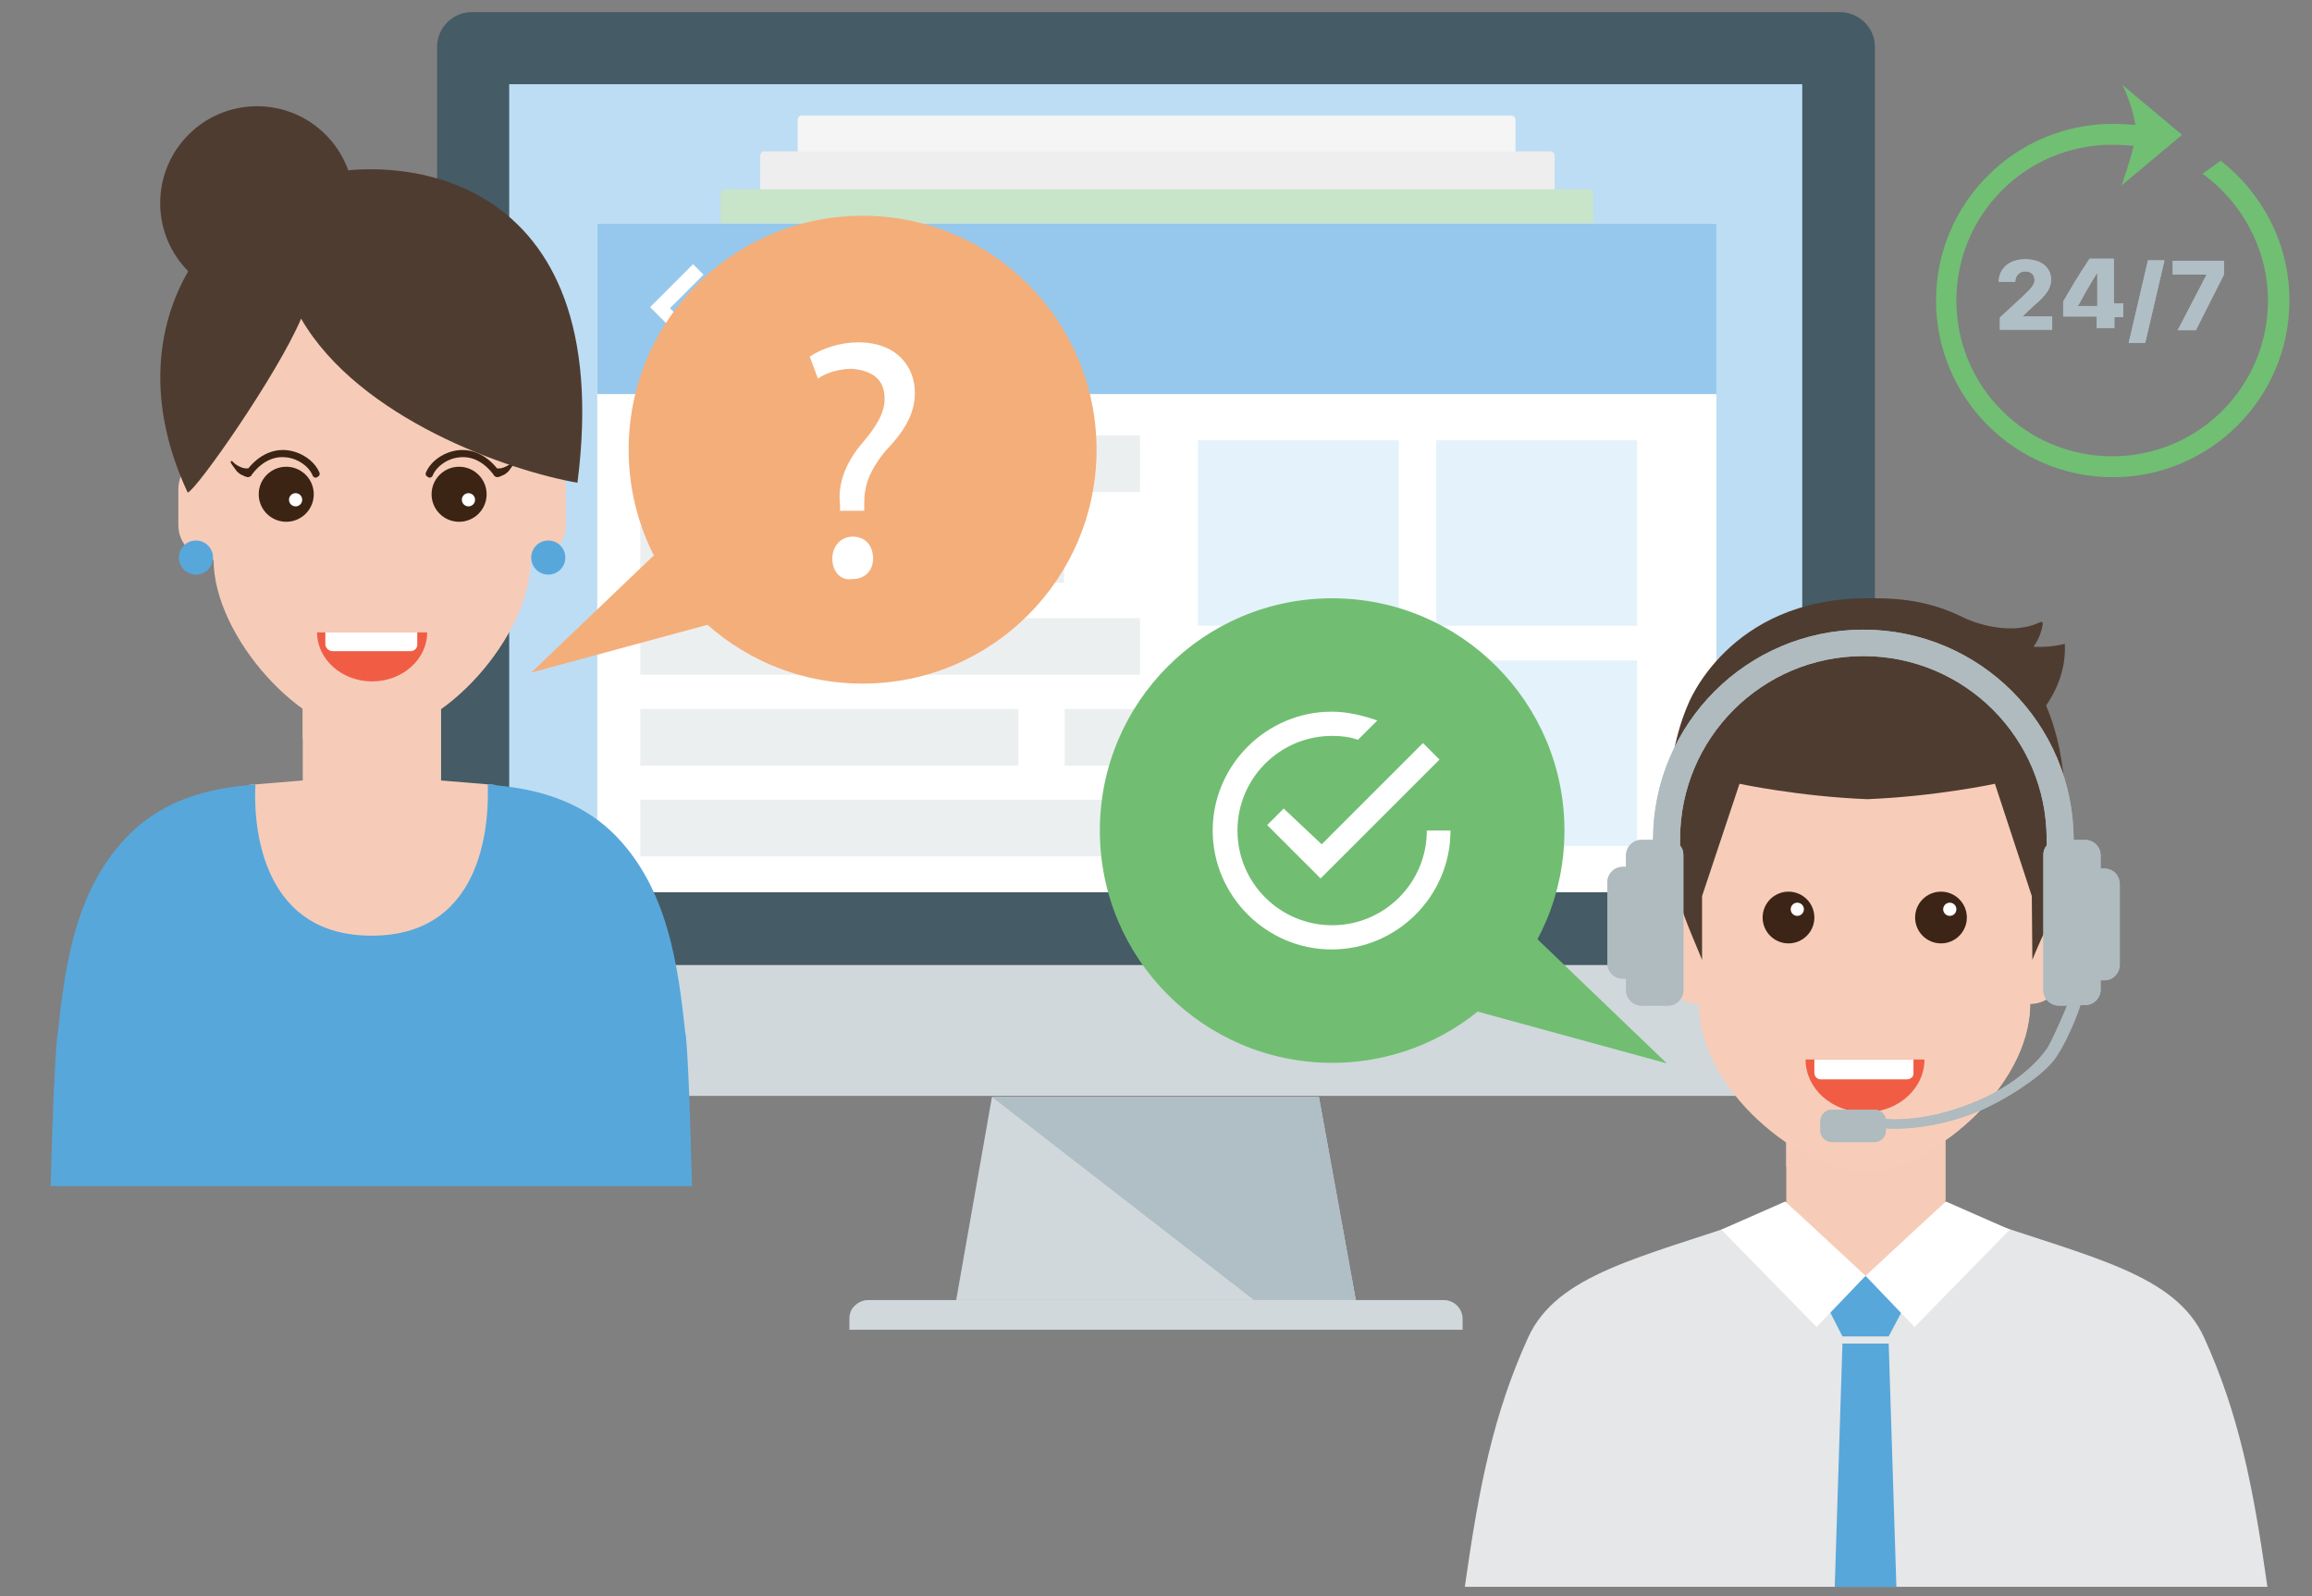 <?xml version="1.0" encoding="utf-8"?>
<!-- Generator: Adobe Illustrator 19.1.1, SVG Export Plug-In . SVG Version: 6.00 Build 0)  -->
<svg version="1.1" id="Layer_1" xmlns="http://www.w3.org/2000/svg" xmlns:xlink="http://www.w3.org/1999/xlink" x="0px" y="0px"
	 viewBox="-163 136 420 290" style="enable-background:new -163 136 420 290;" xml:space="preserve">
<rect x="-163" y="136" width="420" height="290" fill="#808080" stroke="none"/>
<style type="text/css">
	.st0{clip-path:url(#SVGID_2_);fill:#70BF73;}
	.st1{fill:#B0BEC5;}
	.st2{clip-path:url(#SVGID_4_);fill:#B0BEC5;}
	.st3{fill:none;stroke:#D0D8DC;stroke-miterlimit:10;}
	.st4{fill:#D0D8DC;}
	.st5{fill:#455B65;}
	.st6{fill:#BDDDF4;}
	.st7{fill:#F5F5F5;}
	.st8{fill:#EEEEEE;}
	.st9{fill:#C8E5C9;}
	.st10{fill:#FFFFFF;}
	.st11{fill:#95C8EC;}
	.st12{fill:#ECEFF0;}
	.st13{fill:#E4F2FB;}
	.st14{fill:#F6CCB8;}
	.st15{fill:#E6E7E8;}
	.st16{fill:#57A7DB;}
	.st17{fill:#F7CDB9;}
	.st18{opacity:0.8;fill:#F7CDB9;}
	.st19{fill:#3C2417;}
	.st20{fill:#F05D44;}
	.st21{fill:#4F3C30;}
	.st22{clip-path:url(#SVGID_6_);fill:#AFBBBF;}
	.st23{fill:#71BE72;}
	.st24{fill:#F4AE7A;}
	.st25{opacity:0.8;fill:#F6CCB8;}
	.st26{fill:#3C2415;}
</style>
<g id="XMLID_2192_">
	<g id="XMLID_2204_">
		<g>
			<defs>
				<path id="SVGID_1_" d="M224.9,158.7c-1.4-0.1-2.6-0.2-4.1-0.2c-17.7,0-32.1,14.4-32.1,32.1s14.4,32.1,32.1,32.1
					s32.1-14.4,32.1-32.1c0-10.3-4.9-19.5-12.5-25.4l-3.3,2.4c0.6,0.3,1,0.8,1.6,1.2c6.2,5.2,10.3,13.1,10.3,21.8
					c0,15.6-12.6,28.3-28.3,28.3c-15.6,0-28.3-12.6-28.3-28.3c0-15.6,12.6-28.3,28.3-28.3c1.4,0,2.6,0.1,3.9,0.2
					c-0.7,3-2.2,7.2-2.2,7.2l11-9.2l-11-9.2C222.6,151.3,224.4,155.2,224.9,158.7z"/>
			</defs>
			<clipPath id="SVGID_2_">
				<use xlink:href="#SVGID_1_"  style="overflow:visible;"/>
			</clipPath>
			<rect id="XMLID_2206_" x="187.5" y="150.2" class="st0" width="66.7" height="73.8"/>
		</g>
	</g>
	<g id="XMLID_2196_">
		<g>
			<path id="XMLID_2197_" class="st1" d="M232.6,196h3.3l5.1-10.1v-2.5h-9.3v2.5h6.1v0.1L232.6,196z M226.7,198.3l3.5-15h-3l-3.5,15
				H226.7z M214.6,191.4c1.4-2.6,2.3-4.1,3.3-5.7h0.1v5.9h-3.5v-0.2H214.6z M218,195.6h3.1v-2h1.6v-2.5H221V183h-4.4
				c-2.2,3.3-3.6,5.7-4.8,7.8v2.7h6.1V195.6z M200.1,187.2L200.1,187.2h3v-0.1c0-1,0.8-1.8,1.8-1.8c1,0,1.7,0.6,1.7,1.6
				c0,0.8-0.5,1.4-2.3,3.1l-4,3.7v2.2h9.5v-2.4h-5.3v-0.1l2-1.9c2.3-1.9,3.1-3.2,3.1-4.7c0-2.3-1.9-3.7-4.7-3.7
				C202.1,183.1,200.1,184.7,200.1,187.2z"/>
		</g>
		<g>
			<defs>
				<path id="SVGID_3_" d="M232.6,196h3.3l5.1-10.1v-2.5h-9.3v2.5h6.1v0.1L232.6,196z M226.7,198.3l3.5-15h-3l-3.5,15H226.7z
					 M214.6,191.4c1.4-2.6,2.3-4.1,3.3-5.7h0.1v5.9h-3.5v-0.2H214.6z M218,195.6h3.1v-2h1.6v-2.5H221V183h-4.4
					c-2.2,3.3-3.6,5.7-4.8,7.8v2.7h6.1V195.6z M200.1,187.2L200.1,187.2h3v-0.1c0-1,0.8-1.8,1.8-1.8c1,0,1.7,0.6,1.7,1.6
					c0,0.8-0.5,1.4-2.3,3.1l-4,3.7v2.2h9.5v-2.4h-5.3v-0.1l2-1.9c2.3-1.9,3.1-3.2,3.1-4.7c0-2.3-1.9-3.7-4.7-3.7
					C202.1,183.1,200.1,184.7,200.1,187.2z"/>
			</defs>
			<clipPath id="SVGID_4_">
				<use xlink:href="#SVGID_3_"  style="overflow:visible;"/>
			</clipPath>
			<rect id="XMLID_2203_" x="199" y="181.9" class="st2" width="43.2" height="17.6"/>
		</g>
	</g>
</g>
<path id="XMLID_1673_" class="st3" d="M160.9,277c6.9,0,13.8,0,20.7,0"/>
<g id="Layer_2">
</g>
<g id="XMLID_2191_">
	<polygon id="XMLID_2222_" class="st4" points="83.3,372.2 10.7,372.2 17.2,335.3 76.6,335.3 	"/>
	<polygon id="XMLID_2221_" class="st1" points="83.3,372.2 76.6,335.3 17.2,335.3 64.8,372.2 	"/>
	<path id="XMLID_2220_" class="st4" d="M102.7,377.6H-8.7v-2c0-0.9,0.3-1.8,1-2.4c0.6-0.6,1.5-1,2.4-1H99.3c0.9,0,1.8,0.4,2.4,1
		c0.6,0.6,1,1.5,1,2.4V377.6z"/>
	<path id="XMLID_2219_" class="st4" d="M177.6,311.3v17.5c0,3.5-2.9,6.3-6.4,6.3H-77.3c-3.5,0-6.3-2.9-6.3-6.3v-17.5H177.6z"/>
	<path id="XMLID_2218_" class="st5" d="M177.6,311.3V144.5c0-3.5-2.9-6.3-6.4-6.3H-77.3c-3.5,0-6.3,2.9-6.3,6.3v166.8H177.6z"/>
	<rect id="XMLID_2211_" x="-70.5" y="151.3" class="st6" width="234.9" height="146.7"/>
	<g>
		<path class="st7" d="M111.5,234.9H-17.3c-0.4,0-0.8-0.3-0.8-0.7v-0.1v-76.3c0-0.4,0.3-0.8,0.7-0.8h0.1h128.8
			c0.4,0,0.8,0.3,0.8,0.7v0.1v76.3C112.5,234.6,112,234.9,111.5,234.9z"/>
		<path class="st8" d="M118.5,249.7H-24.1c-0.4,0-0.8-0.3-0.8-0.7v-0.1v-84.6c0-0.4,0.3-0.8,0.7-0.8h0.1h142.7
			c0.4,0,0.8,0.3,0.8,0.7v0.1v84.6C119.3,249.3,119,249.7,118.5,249.7C118.6,249.7,118.6,249.7,118.5,249.7z"/>
		<path class="st9" d="M125.6,265H-31.3c-0.4,0-0.8-0.3-0.8-0.7v-0.1v-93c0-0.4,0.3-0.8,0.7-0.8h0.1h156.9c0.4,0,0.8,0.3,0.8,0.7
			v0.1v93C126.4,264.6,126.1,264.9,125.6,265L125.6,265z"/>
		<rect x="-54.5" y="176.6" class="st10" width="203.3" height="121.5"/>
		<rect x="-54.5" y="176.6" class="st11" width="203.3" height="31"/>
		<rect x="-46.7" y="215.1" class="st12" width="90.8" height="10.3"/>
		<rect x="-46.7" y="231.6" class="st12" width="36.8" height="10.3"/>
		<rect x="-3.3" y="231.6" class="st12" width="33.6" height="10.3"/>
		<rect x="-46.7" y="248.3" class="st12" width="90.8" height="10.3"/>
		<rect x="-46.7" y="264.8" class="st12" width="68.7" height="10.3"/>
		<rect x="30.4" y="264.8" class="st12" width="13.7" height="10.3"/>
		<rect x="-46.7" y="281.3" class="st12" width="90.8" height="10.3"/>
		<rect x="54.6" y="216" class="st13" width="36.5" height="33.7"/>
		<rect x="97.9" y="216" class="st13" width="36.5" height="33.7"/>
		<rect x="54.6" y="256" class="st13" width="36.5" height="33.7"/>
		<rect x="97.9" y="256" class="st13" width="36.5" height="33.7"/>
		<path class="st10" d="M-35.2,198.1l-6.1-6.1l6.1-6.1l-1.9-1.9l-7.8,7.8l7.8,7.8L-35.2,198.1z M-28.4,198.1l6.1-6.1l-6.1-6.1
			l1.9-1.9l7.8,7.8l-7.8,7.8L-28.4,198.1z"/>
	</g>
</g>
<g id="man_4_">
	<g>
		<polygon class="st14" points="194.9,357.4 190.4,355.3 190.4,341 161.5,341 161.5,355.3 157,357.2 158.2,397.8 161.5,397.8 
			161.5,404 190.4,404 190.4,397.8 193.7,397.8 		"/>
		<polygon class="st14" points="190.4,342.4 190.4,354.1 161.5,348 161.5,342.4 		"/>
	</g>
	<g>
		<g>
			<path class="st15" d="M248.9,424.3c-2.6-18.4-5.2-31.4-11.5-45.3c-5.3-11.5-20.1-14.4-41.4-21.7c-0.8-0.3-1.5-0.5-2.3-0.8
				c0,0,0,0.1,0,0.1c-1.4,7.9-5.4,18.2-17.7,19.4c-12.3-1.2-16.3-11.5-17.7-19.4c0,0,0-0.1,0-0.1c-0.8,0.3-1.5,0.5-2.3,0.8
				c-21.3,7.3-36.1,10.2-41.4,21.7c-6.3,13.9-8.9,26.9-11.5,45.3H248.9z"/>
		</g>
		<g>
			<polygon class="st16" points="182.9,373.5 180.1,378.8 171.7,378.8 169,373.5 175.9,367.8 			"/>
			<path class="st10" d="M175.9,367.8l-8.9,9.3l-17.3-17.7c0,0,11.6-5.1,11.6-5.1l3.6,3.3L175.9,367.8z"/>
			<path class="st10" d="M175.9,367.8l8.9,9.3l17.3-17.7c0,0-11.6-5.1-11.6-5.1l-3.6,3.3L175.9,367.8z"/>
			<polygon class="st16" points="181.5,424.3 180.1,380.1 171.7,380.1 170.3,424.3 			"/>
		</g>
	</g>
	<g>
		<g>
			<path class="st17" d="M207.2,300.3l1-12.7c0-16.6-15.9-30.1-32.5-30.1c-16.6,0-32.5,13.5-32.5,30.1l1,12.7
				c-0.9,0.2-1.8,0.6-2.5,1.2c-1.3,1.1-2.1,2.7-2.1,4.6v6.3c0,3.3,2.7,6,6,6c0,15.7,18.8,30.5,30.1,30.5c11.3,0,30.1-14.9,30.1-30.5
				c3.3,0,6-2.7,6-6v-6.3C211.8,303.3,209.9,301,207.2,300.3z"/>
			<path class="st18" d="M207.2,300.3l1-12.7c0-16.6-15.9-30.1-32.5-30.1c0,0,0,42.7,0,42.7c-4.4,9.3-7.2,22.8-7.2,22.8h7.2v25.8
				c11.3,0,30.1-14.9,30.1-30.5c3.3,0,6-2.7,6-6v-6.3C211.8,303.3,209.9,301,207.2,300.3z"/>
			<g>
				<g>
					<circle class="st17" cx="161.9" cy="303.9" r="4.7"/>
					<circle class="st19" cx="161.9" cy="302.7" r="4.7"/>
					<circle class="st10" cx="163.5" cy="301.2" r="1.2"/>
				</g>
				<g>
					<circle class="st17" cx="189.6" cy="303.9" r="4.7"/>
					<circle class="st19" cx="189.6" cy="302.7" r="4.7"/>
					<circle class="st10" cx="191.2" cy="301.2" r="1.2"/>
				</g>
			</g>
		</g>
		<g>
			<path class="st20" d="M186.6,328.5c0,5.3-4.8,9.6-10.8,9.6c-6,0-10.8-4.3-10.8-9.6H186.6z"/>
			<path class="st10" d="M183.4,332.1h-15.6c-0.7,0-1.2-0.5-1.2-1.2v-2.4h18v2.4C184.7,331.6,184.1,332.1,183.4,332.1z"/>
		</g>
		<path class="st21" d="M210.1,300.3c-1,4.2-2.3,6-3.9,10.1c0,0-0.1-11.6-0.1-11.6l-6.7-20.4c0,0-10.7,2.3-23.2,2.8
			c-12.5-0.5-23.2-2.8-23.2-2.8l-6.8,20.4c0,0,0,11.7,0,11.6c-0.8-2-3.4-7.9-3.9-10.1c-3.1-13.1-3-26.1,1.3-36.2
			c0,0,7.3-19.4,32.6-19.4c0.5,0,1,0,1.5,0c6.8,0,11.6,1.3,16.2,3.6c0,0,7.6,3.7,13.8,0.7c0.2-0.1,0.4,0.1,0.4,0.3
			c-0.1,0.8-0.5,2.6-1.7,4.2c1.6,0.1,3.5,0,5.6-0.5c0,0,0,0,0.1,0v0.1c0.2,4.2-1.3,8-3.4,11.1C213,274.3,213.1,287.2,210.1,300.3z"
			/>
	</g>
	<g id="XMLID_2193_">
		<g>
			<defs>
				<path id="SVGID_5_" d="M214.9,318.6h0.9c1.6,0,2.8-1.3,2.8-2.8v-1.7h0.7c1.6,0,2.8-1.3,2.8-2.8v-14.7c0-1.6-1.3-2.8-2.8-2.8
					h-0.7v-2.4c0-1.6-1.3-2.8-2.8-2.8h-2.1c0-21.1-17.1-38.2-38.2-38.2s-38.2,17.1-38.2,38.2h-2.1c-1.6,0-2.8,1.3-2.8,2.8v2.1h-0.6
					c-1.6,0-2.8,1.3-2.8,2.8V311c0,1.6,1.3,2.8,2.8,2.8h0.6v2.1c0,1.6,1.3,2.8,2.8,2.8h4.8c1.6,0,2.8-1.3,2.8-2.8v-24.6
					c0-0.7-0.2-1.2-0.6-1.7c0-0.4,0-0.7,0-1.1c0-18.4,14.9-33.3,33.3-33.3s33.3,14.9,33.3,33.3c0,0.4,0,0.7,0,1.1
					c-0.4,0.5-0.6,1-0.6,1.7v24.6c0,1.6,1.3,2.8,2.8,2.8h1.5c0,0.1-2.9,6.9-3.7,7.9c-2.1,3-6.7,7.1-13.5,9.8c-8.7,3.5-15,3-15.7,2.9
					c-0.2-0.9-1-1.7-2.1-1.7h-7.7c-1.1,0-2.1,0.9-2.1,2.1v1.7c0,1.1,0.9,2.1,2.1,2.1h7.7c1.1,0,2.1-0.9,2.1-2.1V341
					c0.9,0.1,7.9,0.5,16.6-3c4.8-2,10.9-5.9,13.5-8.9C212.2,326.3,215,318.8,214.9,318.6z"/>
			</defs>
			<use xlink:href="#SVGID_5_"  style="overflow:visible;fill:#AFBBBF;"/>
			<clipPath id="SVGID_6_">
				<use xlink:href="#SVGID_5_"  style="overflow:visible;"/>
			</clipPath>
			<polygon id="XMLID_2195_" class="st22" points="128,249.2 223.2,249.2 219.9,344.3 128,343.3 			"/>
		</g>
	</g>
</g>
<g>
	<g>
		<circle id="XMLID_1644_" class="st23" cx="79" cy="286.9" r="42.2"/>
		<g id="XMLID_1676_">
			<g id="check-circle-outline">
				<path id="XMLID_1682_" class="st10" d="M70.2,282.9l-3,3l9.7,9.7l21.6-21.6l-3-3l-18.4,18.4L70.2,282.9z M96.2,286.9
					c0,9.5-7.7,17.2-17.2,17.2s-17.2-7.7-17.2-17.2c0-9.5,7.7-17.2,17.2-17.2c1.8,0,3.2,0.2,4.7,0.7l3.5-3.5
					c-2.6-0.9-5.4-1.6-8.3-1.6c-11.8,0-21.6,9.7-21.6,21.6c0,11.8,9.7,21.6,21.6,21.6s21.6-9.7,21.6-21.6H96.2z"/>
			</g>
		</g>
	</g>
	<polyline class="st23" points="112.5,303 139.8,329.2 98.5,317.9 	"/>
</g>
<g>
	<g>
		<circle id="XMLID_1643_" class="st24" cx="-6.3" cy="217.7" r="42.5"/>
		<g id="XMLID_1990_">
			<g id="_x32__1_">
				<g id="XMLID_1991_">
					<g id="XMLID_1996_">
						<path id="XMLID_1997_" class="st10" d="M-10.4,229.1v-1.5c-0.4-3.3,0.7-7,3.7-10.7c2.9-3.3,4.4-5.9,4.4-8.4
							c0-3.3-1.8-5.1-5.9-5.5c-2.2,0-4.8,0.7-6.2,1.8l-1.5-4c2.2-1.5,5.5-2.6,8.8-2.6c7,0,10.3,4.4,10.3,9.2c0,4-2.2,7.3-5.5,10.7
							c-2.6,3.3-3.7,5.9-3.7,9.2v1.5h-4.4V229.1z M-11.8,237.5c0-2.2,1.5-4,3.7-4s3.7,1.5,3.7,4c0,2.2-1.5,3.7-3.7,3.7
							C-10.4,241.6-11.8,239.7-11.8,237.5z"/>
					</g>
				</g>
			</g>
		</g>
	</g>
	<polyline class="st24" points="-39.1,232 -66.5,258.2 -25.2,247 	"/>
</g>
<g id="woman_10_">
	<g>
		<path class="st14" d="M-73.2,278.6l-9.7-0.8c0,0,0-6.3,0-10.9l0-5.1c0,0-25.1,0-25.1,0c0,0,0,5.1,0,5.1c0,4.7,0,10.9,0,10.9
			l-9.7,0.8l-6.6,40.2c0,0,57.7,0,57.7,0C-66.6,318.8-73.2,278.6-73.2,278.6z"/>
		<polygon class="st14" points="-108,263.2 -108,270.3 -82.9,277.9 -82.9,263.2 		"/>
	</g>
	<path class="st16" d="M-37.3,351.5h-116.5c0.3-12.7,0.8-23.3,1.2-27.3l0.1-0.5c1.3-11.8,3-26.6,13.5-36.6c6-5.7,13.5-7.7,20.6-8.4
		c0.6-0.1,1.2-0.1,1.8-0.2c-0.3,5.3-0.1,27.5,21.1,27.5c21.2,0,21.3-22.2,21.1-27.5c0.6,0,1.2,0.1,1.8,0.2
		c7.1,0.7,14.7,2.7,20.7,8.4c10.4,10,12.1,24.8,13.4,36.6l0.1,0.5C-38,328.2-37.6,338.7-37.3,351.5z"/>
	<g id="woman_67_">
		<g>
			<path class="st14" d="M-66.6,218.6v-13.1c0-13.9-16.1-31.4-28.8-31.4c-12.7,0-28.8,17.5-28.8,31.4v13.1c-3.5,0-6.4,2.8-6.4,6.3
				v6.5c0,3.5,2.9,6.3,6.4,6.3c0,13.9,16.1,31.9,28.8,31.9c12.7,0,28.8-18,28.8-31.9c3.5,0,6.4-2.8,6.4-6.3v-6.5
				C-60.2,221.4-63.1,218.6-66.6,218.6z"/>
			<path class="st25" d="M-95.4,246.3v23.2c12.7,0,28.8-18,28.8-31.9c3.5,0,6.4-2.8,6.4-6.3v-6.5c0-3.5-2.9-6.3-6.4-6.3v-13.1
				c0-13.9-16.1-31.4-28.8-31.4V225c-4.7,9.7-6.4,20.1-6.4,20.1L-95.4,246.3z"/>
			<g>
				<g>
					<circle class="st14" cx="-111" cy="227" r="5"/>
					<circle class="st26" cx="-111" cy="225.8" r="5"/>
					<circle class="st10" cx="-109.3" cy="226.8" r="1.2"/>
					<path class="st26" d="M-105,221.8c-0.9-2.1-3.3-3.7-5.8-4c-1.6-0.2-4.5,0.1-7.1,3.3c-0.1,0-0.2,0-0.4,0c-0.3,0-0.7-0.1-1.1-0.3
						c-0.8-0.3-1.4-1-1.4-1c0,0-0.1-0.1-0.2,0c-0.1,0-0.1,0.1-0.1,0.2c0,0,0.1,0.2,0.3,0.5c0.2,0.3,0.5,0.7,0.8,1.1
						c0.4,0.4,0.8,0.7,1.2,0.8c0.2,0.1,0.3,0.2,0.5,0.2c0.1,0,0.2,0.1,0.2,0.1c0.3,0,0.7-0.1,0.8-0.4c1.7-2.3,3.9-3.5,6.3-3.2
						c2.1,0.2,4.1,1.6,4.8,3.3c0.1,0.3,0.5,0.5,0.8,0.3C-105,222.5-104.8,222.2-105,221.8z"/>
				</g>
				<g>
					<circle class="st14" cx="-79.6" cy="227" r="5"/>
					<circle class="st26" cx="-79.6" cy="225.8" r="5"/>
					<circle class="st10" cx="-77.9" cy="226.8" r="1.2"/>
					<path class="st26" d="M-85.6,221.8c0.9-2.1,3.3-3.7,5.8-4c1.6-0.2,4.5,0.1,7.1,3.3c0.1,0,0.2,0,0.4,0c0.3,0,0.7-0.1,1.1-0.3
						c0.8-0.3,1.4-1,1.4-1c0,0,0.1-0.1,0.2,0c0.1,0,0.1,0.1,0.1,0.2c0,0-0.1,0.2-0.3,0.5c-0.2,0.3-0.5,0.7-0.8,1.1
						c-0.4,0.4-0.8,0.7-1.2,0.8c-0.2,0.1-0.3,0.2-0.5,0.2c-0.1,0-0.2,0.1-0.2,0.1c-0.3,0-0.7-0.1-0.8-0.4c-1.7-2.3-3.9-3.5-6.3-3.2
						c-2.1,0.2-4.1,1.6-4.8,3.3c-0.1,0.3-0.5,0.5-0.8,0.3C-85.6,222.5-85.8,222.2-85.6,221.8z"/>
				</g>
			</g>
		</g>
		<g>
			<path class="st20" d="M-85.4,250.9c0,4.9-4.5,8.9-10,8.9s-10-4-10-8.9H-85.4z"/>
			<path class="st10" d="M-88.4,254.3h-14.2c-0.7,0-1.3-0.6-1.3-1.3v-2.1h16.7v2.1C-87.1,253.7-87.7,254.3-88.4,254.3z"/>
		</g>
		<g>
			<circle class="st16" cx="-63.4" cy="237.3" r="3.1"/>
			<circle class="st16" cx="-127.4" cy="237.3" r="3.1"/>
		</g>
		<g>
			<circle class="st21" cx="-116.3" cy="172.9" r="17.6"/>
			<path class="st21" d="M-58.1,223.7c7.3-56.9-33-60.6-50.3-55.1c-18.8,6.1-33.6,28.9-20.5,56.9c1.7-0.6,16.3-21.5,20.6-31.6
				C-97.7,212.2-70.3,221.6-58.1,223.7z"/>
		</g>
	</g>
</g>
</svg>
